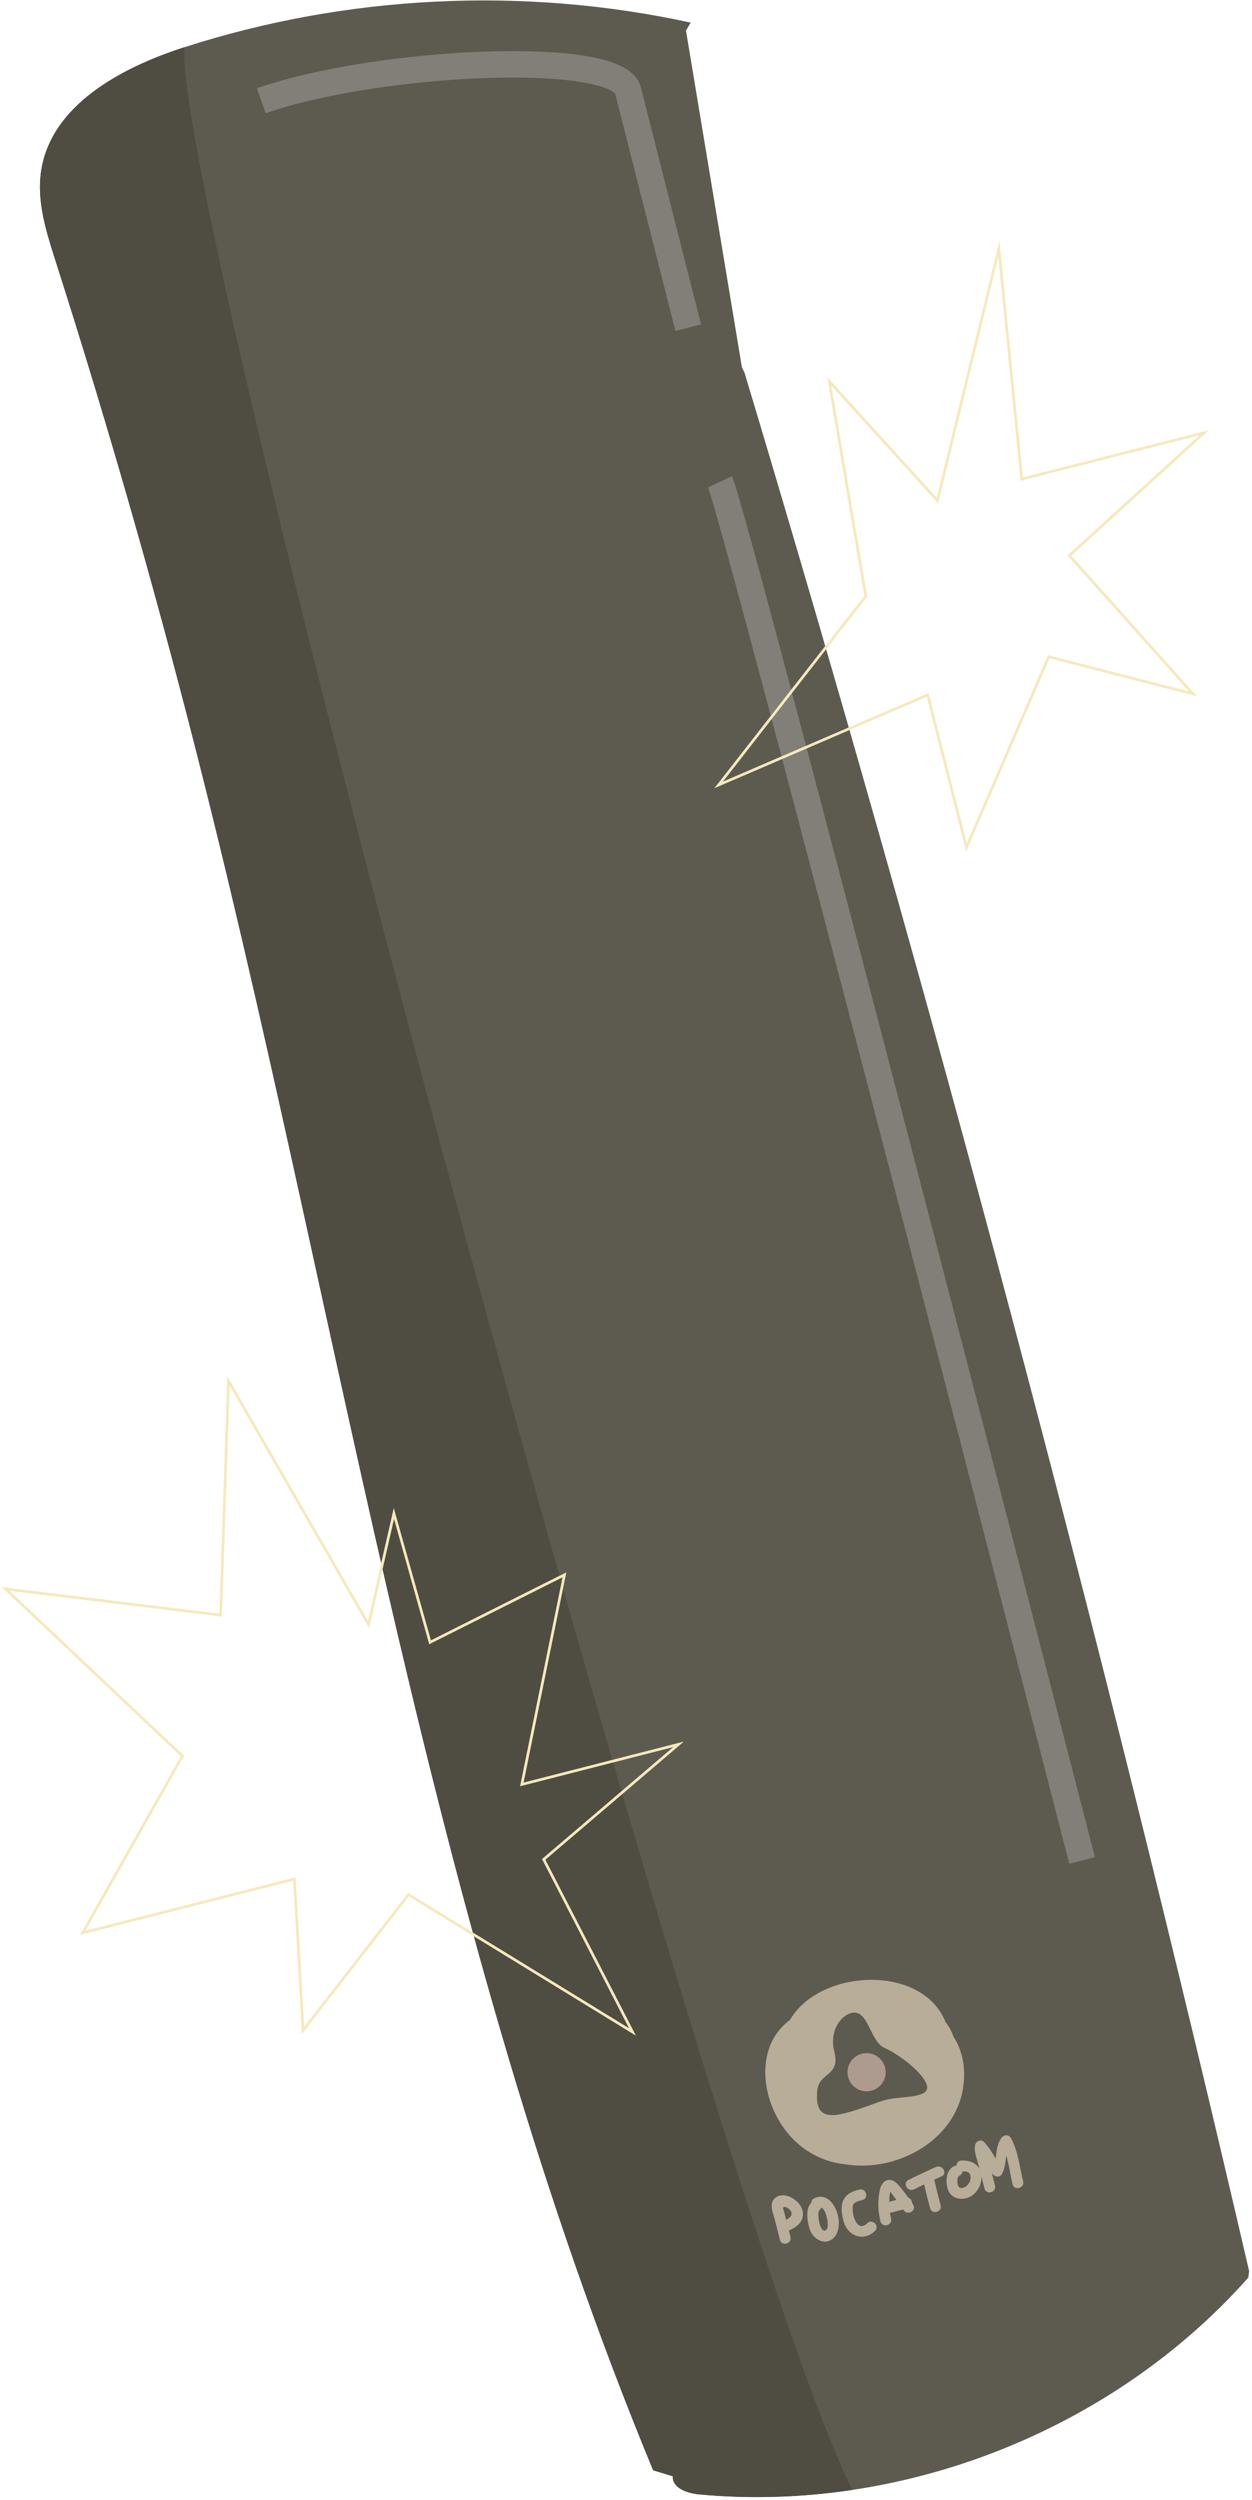 <?xml version="1.0" encoding="UTF-8"?> <svg xmlns="http://www.w3.org/2000/svg" width="231" height="461" viewBox="0 0 231 461" fill="none"> <path d="M124.142 456.606C124 458.777 126.796 459.744 128.962 459.947C166.481 463.465 205.297 448.159 230.318 419.98L230.469 418.77C203.178 301.147 172.128 184.397 137.381 68.758L136.887 67.728C133.447 47.033 130.007 26.338 126.568 5.644L127.439 4.17C96.624 -2.543 64.043 -0.96 34.023 8.708C22.292 12.487 9.341 19.447 7.573 31.644C6.772 37.171 8.524 42.713 10.225 48.032C20.453 80.013 29.655 112.323 37.81 144.895C63.867 248.961 79.47 356.391 120.51 455.509" fill="#5D5A50"></path> <path d="M7.573 31.644C6.772 37.171 8.524 42.713 10.225 48.032C20.453 80.013 29.655 112.323 37.81 144.895C63.867 248.961 79.47 356.391 120.51 455.509L124.142 456.606C124 458.777 126.796 459.744 128.962 459.947C138.396 460.832 147.912 460.524 157.271 459.123C131.801 408.644 31.624 36.982 34.023 8.709C22.292 12.487 9.34 19.447 7.573 31.644Z" fill="#4F4C41"></path> <path d="M153.943 372.345C144.802 376.437 142.988 395.393 153.714 398.578C163.727 401.552 176.339 395.445 177.75 384.624C179.32 372.585 167.374 366.818 156.836 369.134C147.084 371.276 145.397 391.212 155.125 394.464C164.264 397.519 176.966 384.167 167.573 376.963C159.074 370.446 143.733 383.709 154.412 390.675C162.713 396.09 175.587 383.558 172.804 374.85C171.308 370.168 165.437 369.927 162.711 373.595C160.153 377.037 161.608 382.736 166.115 383.539C170.511 384.323 174.294 379.613 171.731 375.602C168.917 371.198 160.686 371.91 156.789 374.228C153.431 376.225 151.666 381.29 154.945 384.278C158.906 387.887 166.287 386.031 169.929 382.901C173.584 379.76 174.882 374.717 170.874 371.221C166.834 367.697 160.149 367.718 155.616 370.221C146.081 375.486 146.238 389.662 155.988 394.576C165.904 399.574 175.973 390.613 176.539 380.621C177.324 366.784 161.413 367.304 151.92 369.692C146.92 370.95 142.773 373.65 141.546 378.946C140.395 383.917 142.197 389.615 145.429 393.456C148.83 397.499 153.954 399.696 159.23 399.024C164.771 398.318 168.587 394.499 171.411 389.929C174.757 384.513 176.133 377.817 171.587 372.63C168.032 368.574 161.037 365.868 155.665 366.718C149.099 367.758 146.681 377.529 145.885 382.989C145.036 388.807 146.779 393.007 152.951 393.83C159.808 394.743 167.165 393.033 171.822 387.639C175.592 383.274 176.706 377.039 173.995 371.843C168.542 361.391 148.174 363.567 144.768 374.731C143.248 379.71 151.037 381.838 152.551 376.876C153.348 374.265 159.436 373.306 161.539 373.202C164.8 373.041 167.627 374.715 167.474 378.283C167.308 382.148 163.602 384.734 160.187 385.613C158.657 386.007 157.021 386.073 155.453 385.984C154.611 385.977 153.778 385.879 152.954 385.69L153.644 385.768C153.123 383.748 155.295 375.856 157.135 374.826C158.824 373.879 163.88 376.234 164.982 377.38C169.64 382.224 161.74 392.176 155.892 390.915C149.857 389.613 146.034 379.709 153.43 377.64C157.684 376.45 169.915 373.81 168.286 381.493C167.062 387.271 157.898 391.339 156.608 383.345C156.105 380.229 158.17 377.312 161.246 376.662C162.542 376.389 164.577 376.124 163.855 377.341C163.08 378.647 159.806 377.918 158.871 377.533L161.283 379.387C160.779 381.247 161.423 381.664 163.215 380.637C164.271 380.437 165.269 380.6 166.209 381.123L164.355 378.711L164.657 379.653L165.064 376.544L164.601 377.309L167.012 375.455L169.301 378.473L166.191 378.879L167.314 379.082L164.902 377.227C165.072 376.552 165.046 376.624 164.824 377.445C164.638 378.236 164.337 378.986 163.92 379.693C163.339 380.766 161.719 381.779 161.385 382.743C160.708 382.946 160.555 383.25 160.925 383.653L162.269 384.43C162.07 385.248 158.853 387.388 157.829 386.923C156.874 386.489 156.915 382.02 156.983 381.218C157.152 379.219 157.815 377.492 159.814 376.891C162.487 376.088 167.347 376.953 168.98 379.332C173.107 385.343 165.272 390.608 160.157 391.09C157.087 391.379 155.193 391.242 154.876 387.921C154.552 384.532 154.479 380.898 158.016 379.314C162.749 377.195 158.649 370.238 153.943 372.345Z" fill="#B7AD98"></path> <path d="M171.009 384.488C170.249 382.02 165.521 378.616 163.211 377.628C160.902 376.641 160.344 372.059 158.319 371.241C156.295 370.423 152.749 373.625 153.933 378.289C155.118 382.954 151.108 382.035 150.79 385.506C150.472 388.978 151.418 390.796 155.741 389.698C160.064 388.6 161.938 387.398 164.499 386.989C167.059 386.581 171.7 386.735 171.009 384.488Z" fill="#5D5A50"></path> <path d="M159.886 385.627C161.831 385.627 163.408 384.05 163.408 382.106C163.408 380.161 161.831 378.584 159.886 378.584C157.942 378.584 156.365 380.161 156.365 382.106C156.365 384.05 157.942 385.627 159.886 385.627Z" fill="#AC9B8E"></path> <path d="M145.847 412.479L144.634 407.701C144.528 407.285 144.286 407.038 144.703 406.955C145.052 406.886 145.517 407.252 145.741 407.499C146.638 408.486 145.428 409.195 144.58 409.529C143.385 410 143.905 411.952 145.116 411.475C146.573 410.901 148.193 410.011 148.146 408.202C148.107 406.664 146.755 405.419 145.377 404.95C144.145 404.53 142.614 404.965 142.405 406.409C142.264 407.387 142.772 408.565 143.008 409.495L143.901 413.015C144.221 414.273 146.167 413.74 145.847 412.479Z" fill="#B7AD98"></path> <path d="M149.739 406.162C148.495 407.179 148.967 410.012 149.498 411.313C150.138 412.88 152.066 414.057 153.601 412.856C156.306 410.741 153.954 403.53 150.204 405.36C149.037 405.93 150.059 407.67 151.222 407.102C152.26 406.596 153.153 410.375 152.496 411.102C151.83 411.84 151.308 410.48 151.201 410.017C151.107 409.612 150.782 407.903 151.166 407.589C152.172 406.766 150.737 405.346 149.739 406.162Z" fill="#B7AD98"></path> <path d="M158.56 403.738C157.384 404.036 156.204 404.475 155.636 405.629C155.063 406.793 155.313 408.301 155.617 409.509C156.307 412.252 159.307 413.474 161.442 411.369C162.368 410.456 160.94 409.029 160.015 409.942C158.482 411.452 157.585 409.412 157.394 408.103C157.332 407.675 157.214 406.86 157.457 406.464C157.778 405.939 158.555 405.821 159.097 405.684C160.355 405.365 159.822 403.418 158.56 403.738Z" fill="#B7AD98"></path> <path d="M164.406 409.089C164.202 408.273 164.069 407.459 164.059 406.615C164.057 406.407 164.078 404.173 164.341 404.133C164.221 404.152 165.186 405.363 165.335 405.561C165.825 406.208 166.285 406.877 166.732 407.555C167.443 408.634 169.191 407.625 168.474 406.536C167.697 405.358 166.874 404.199 165.963 403.119C165.307 402.342 164.321 401.518 163.277 402.207C162.373 402.803 162.247 404.125 162.131 405.096C161.948 406.624 162.088 408.136 162.461 409.625C162.776 410.884 164.722 410.351 164.406 409.089Z" fill="#B7AD98"></path> <path d="M164.136 408.057L167.569 407.185C168.827 406.865 168.294 404.919 167.033 405.239L163.6 406.111C162.342 406.431 162.875 408.377 164.136 408.057Z" fill="#B7AD98"></path> <path d="M168.632 403.706C170.308 402.872 172.001 402.075 173.712 401.314C174.896 400.787 173.871 399.047 172.693 399.571C170.983 400.333 169.29 401.13 167.613 401.964C166.451 402.542 167.471 404.283 168.632 403.706Z" fill="#B7AD98"></path> <path d="M170.467 402.612C170.815 404.141 171.194 405.663 171.604 407.177C171.943 408.429 173.89 407.898 173.549 406.641C173.14 405.126 172.761 403.605 172.413 402.075C172.125 400.81 170.18 401.345 170.467 402.612Z" fill="#B7AD98"></path> <path d="M176.018 399.434C174.51 400.143 174.422 402.332 174.884 403.72C175.461 405.454 177.487 405.858 178.986 405.061C180.405 404.307 181.247 402.639 181.057 401.053C180.82 399.069 179.255 398.355 177.431 398.376C176.133 398.392 176.13 400.41 177.431 400.394C178.143 400.386 178.882 400.353 179.051 401.192C179.182 401.845 178.885 402.573 178.406 403.014C177.957 403.428 177.12 403.746 176.793 403.057C176.576 402.598 176.517 401.421 177.036 401.177C178.211 400.625 177.188 398.885 176.018 399.434Z" fill="#B7AD98"></path> <path d="M183.588 403.012L182.661 399.369C182.382 398.274 181.756 396.846 181.885 395.707L180.163 396.421C181.41 397.718 182.053 399.434 183.13 400.861C183.558 401.428 184.478 401.593 184.872 400.861C185.821 399.1 185.324 396.85 186.502 395.243H184.76C185.981 397.395 186.245 400.38 186.825 402.77C187.132 404.031 189.078 403.497 188.771 402.234C188.145 399.654 187.827 396.559 186.502 394.225C186.098 393.512 185.19 393.638 184.76 394.225C183.516 395.921 184.087 398.065 183.13 399.842H184.872C183.687 398.272 182.966 396.426 181.59 394.994C180.927 394.304 179.96 394.892 179.868 395.707C179.734 396.879 180.273 398.169 180.56 399.298L181.642 403.549C181.963 404.806 183.909 404.273 183.588 403.012Z" fill="#B7AD98"></path> <path d="M48.211 18.581C69.608 11.107 113.914 9.029 115.872 16.688C117.829 24.347 126.981 60.425 126.981 60.425" stroke="#817F77" stroke-width="4.881" stroke-miterlimit="10"></path> <path d="M132.831 88.844C135.831 95.218 199.654 343.062 199.654 343.062" stroke="#817F77" stroke-width="4.881" stroke-miterlimit="10"></path> <path d="M172.965 92.293L184.291 45.868L188.51 88.344L222.167 79.796L197.3 102.443L220.109 127.949L193.501 121.099L178.312 156.257L171.168 128.132L132.592 144.735L159.739 109.942L153.005 70.336L172.965 92.293Z" stroke="#F5E9BC" stroke-width="0.5" stroke-miterlimit="10"></path> <path d="M33.664 323.799L15.264 356.393L54.315 346.474L55.917 374.368L75.378 349.363L116.697 374.681L100.312 342.857L125.189 321.647L96.282 329.035L104.143 290.386L79.352 302.825L72.676 279.075L68.001 299.566L42.155 254.633L40.713 297.811L1.023 293.001L33.664 323.799Z" stroke="#F5E9BC" stroke-width="0.5" stroke-miterlimit="10"></path> </svg> 